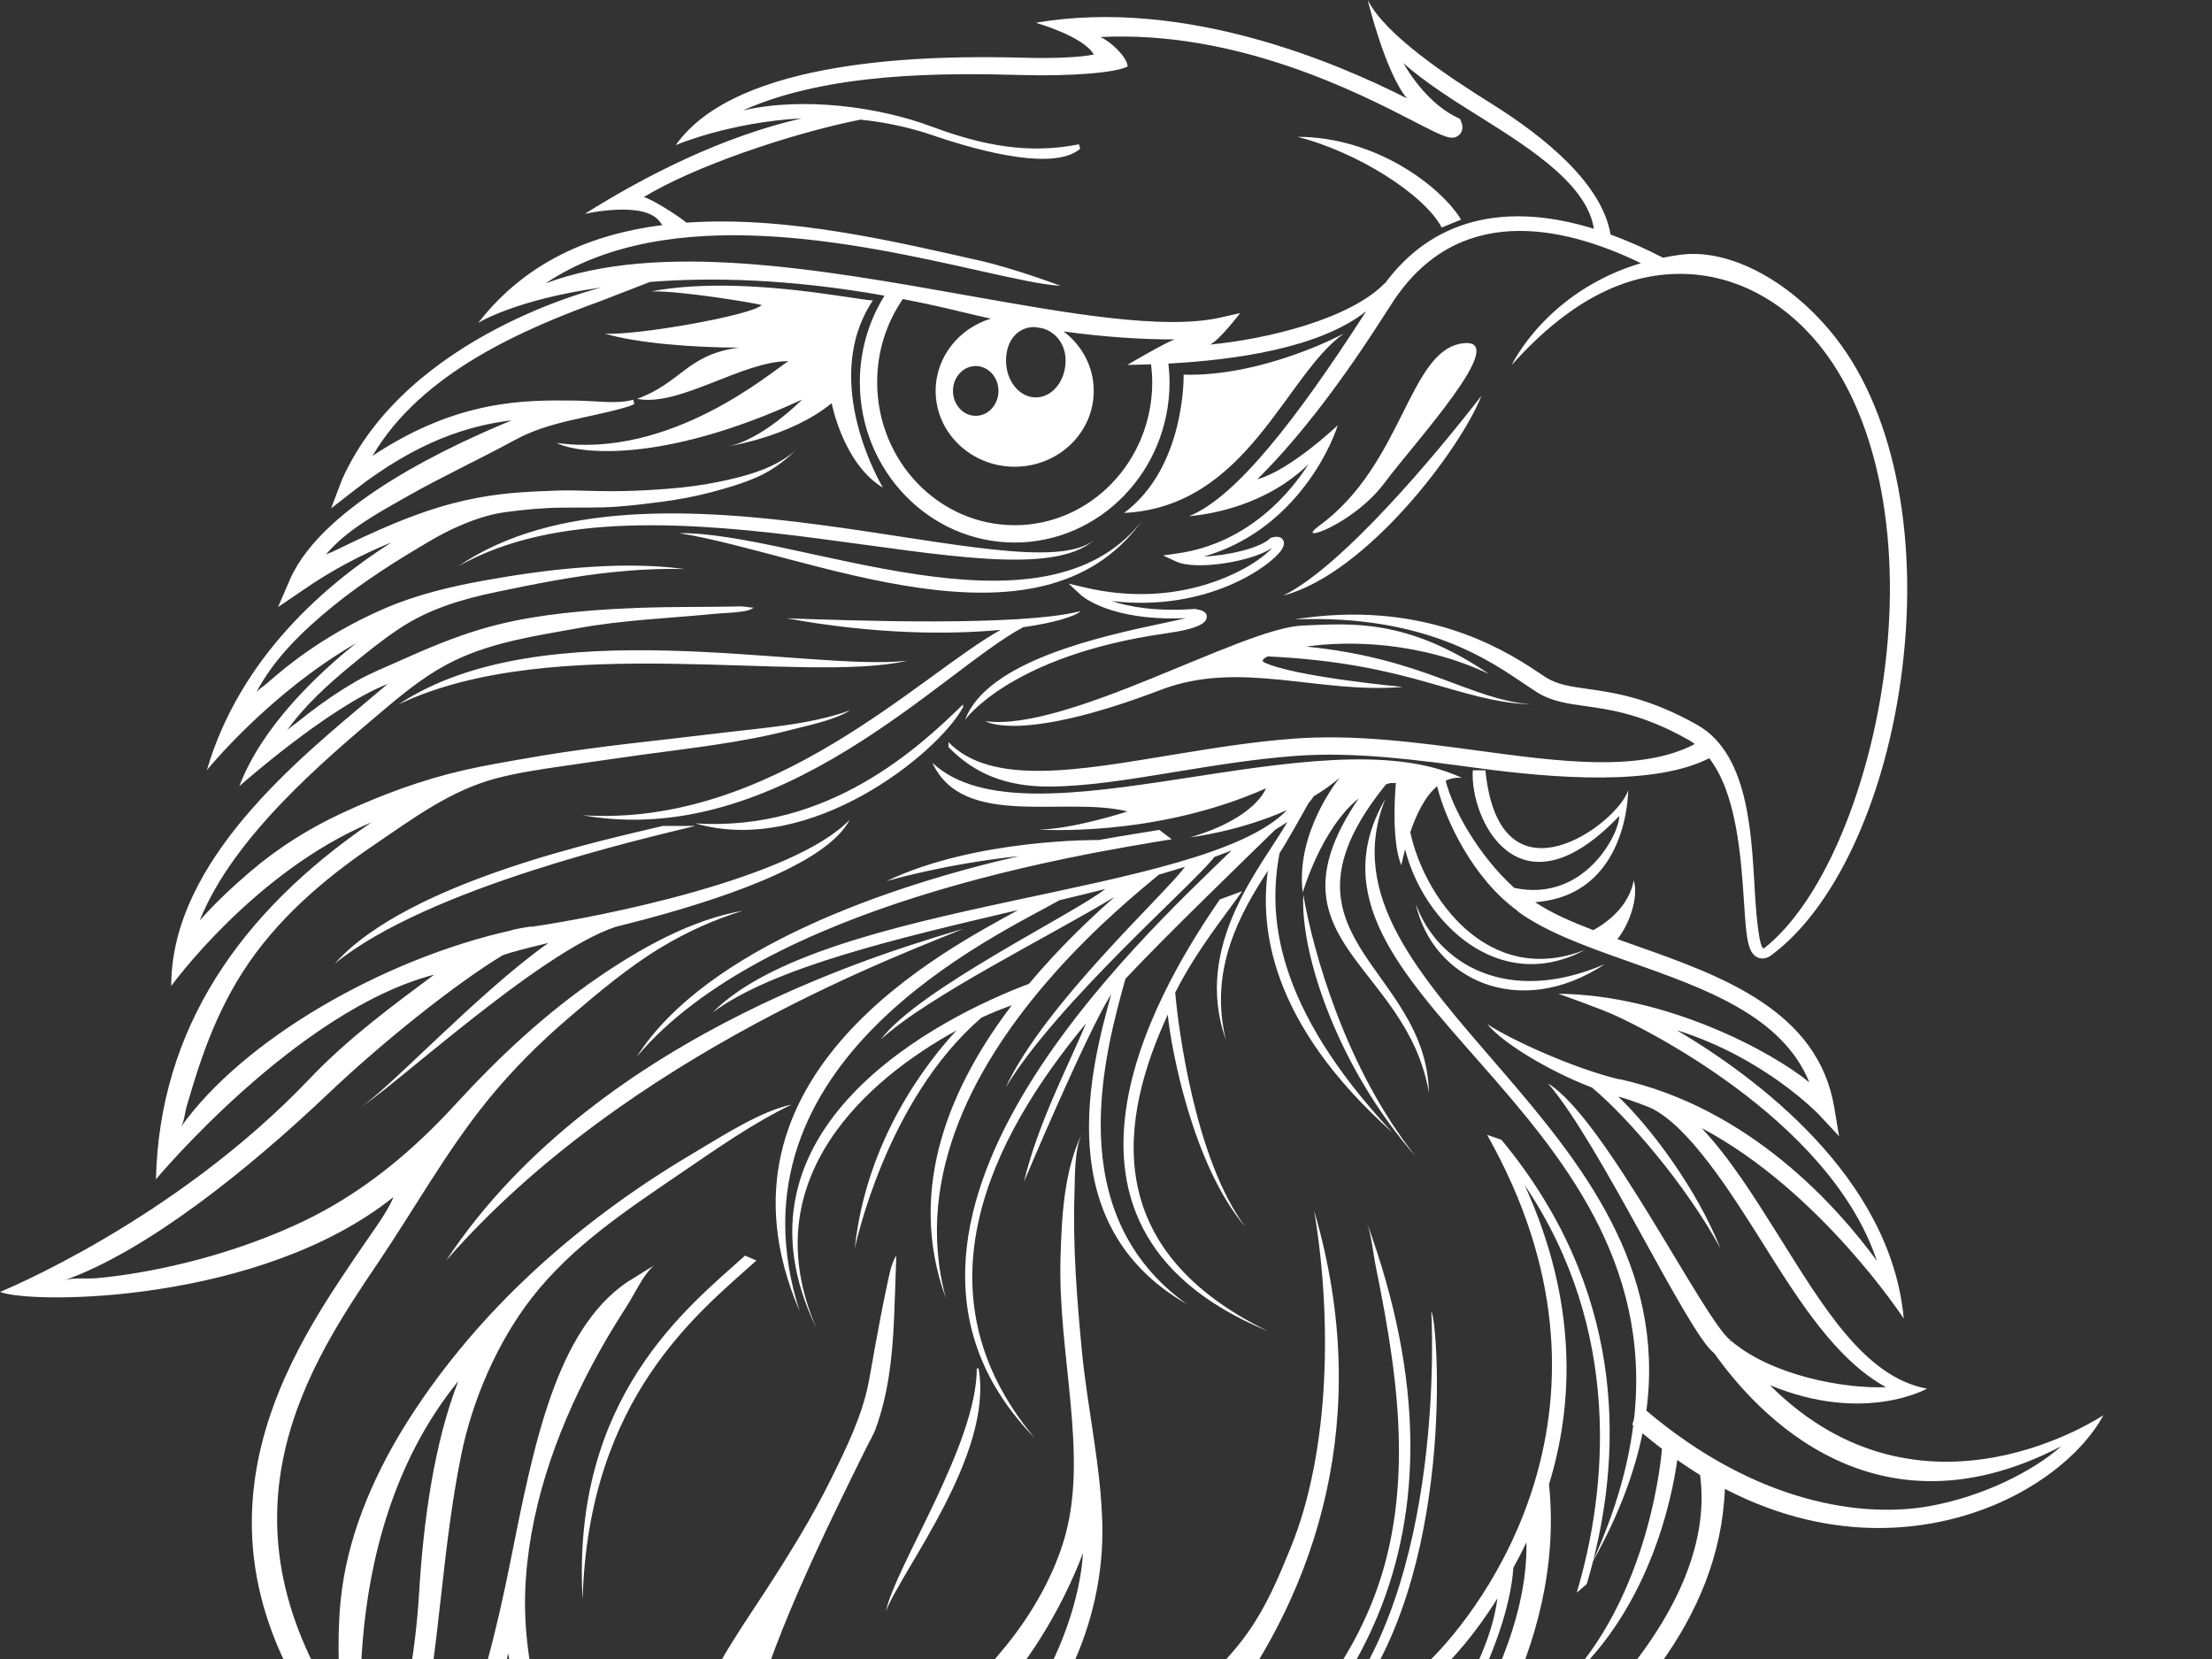 <?xml version="1.0"?><svg width="640" height="480" xmlns="http://www.w3.org/2000/svg">
 <rect width="100%" height="100%" fill="#333333" stroke="none"/>
 <defs>
  <clipPath clipPathUnits="userSpaceOnUse" id="clipPath18523">
   <path d="m0,0l2028.64,0l0,2408l-2028.64,0l0,-2408z" id="path18525"/>
  </clipPath>
 </defs>
 <g>
  <title>Layer 1</title>
  <g id="g18515">
   <g id="g18517">
    <g id="g18519">
     <g id="g18521" clip-path="url(#clipPath18523)">
      <path d="m491.886,426.776c-2.181,-1.331 -4.386,-2.806 -6.603,-4.358c-1.446,10.497 -8.007,44.682 -34.101,66.046c26.646,-26.216 29.667,-69.229 29.667,-69.229l0.078,0c-1.89,-1.443 -3.792,-2.934 -5.703,-4.533c-2.328,11.431 -6.882,23.7 -14.301,36.972c-0.579,2.282 -1.194,4.504 -1.836,6.653l-2.895,2.488c8.907,-29.789 13.248,-76.008 -15.048,-117.9c15.378,33.777 14.19,63.279 7.002,86.66l0.036,-0.083c4.878,47.537 -25.053,89.039 -41.313,105.363c41.991,-21.826 90.573,-67.002 85.017,-108.08m-212.107,-341.312c29.281,5.208 56.938,10.125 73.408,6.399l5.625,-1.272c0,0 -5.916,7.797 -8.688,9.099c16.266,-1.515 40.605,-7.392 50.565,-17.79l-0.117,0.276c13.77,-18.807 34.911,-23.94 60.588,-15.975c-1.923,-12.498 -17.493,-22.71 -32.385,-32.025c-8.04,-5.025 -16.245,-10.152 -22.752,-15.924c3.735,6.402 9.138,12.636 15.54,15.732l0.891,0.426l0.357,0.918c0.819,2.1 -0.177,3.3 -0.642,3.72c-1.992,1.794 -4.329,0.588 -13.038,-3.903c-15.969,-8.235 -51.207,-26.409 -90.756,-24.429c3.273,1.464 7.779,5.928 7.893,8.499c-3.285,1.857 -16.764,2.883 -30.35,2.499c-22.423,-0.636 -56.229,-0.879 -80.981,10.245c17.68,-4.059 39.479,-0.987 54.601,4.656c14.821,5.529 28.116,8.031 42.651,5.139l0.336,1.29c-7.194,6.204 -27.29,1.356 -42.599,-3.882c-7.119,-2.433 -14.19,-3.849 -20.982,-4.548c-20.63,4.131 -48.341,13.662 -62.675,22.41c2.345,0.558 9.968,5.418 12.347,7.395c29.577,-2.064 61.376,5.733 84.626,10.932c10.171,2.277 23.659,7.359 23.659,7.359c-5.421,-0.33 -13.627,-2.166 -24.014,-4.488c-34.706,-7.764 -89.554,-20.028 -125.06,3.777c32.931,-12.372 79.756,-4.041 121.954,3.465m19.913,29.523c4.757,0 8.615,-4.77 8.615,-10.653c0,-4.875 -2.958,-8.301 -6.678,-9.345c-0.639,-0.102 -1.284,-0.213 -1.927,-0.321c-0.149,-0.009 -0.292,-0.045 -0.445,-0.045c-4.756,0 -8.182,3.828 -8.182,9.711c0,5.883 3.856,10.653 8.617,10.653m-17.391,-9.084c-3.634,0 -6.58,3.225 -6.58,7.203c0,3.981 2.946,7.209 6.58,7.209c3.634,0 6.58,-3.228 6.58,-7.209c0,-3.978 -2.946,-7.203 -6.58,-7.203m57.596,-7.701c-9.354,0.039 -20.28,-0.675 -32.169,-2.307c5.307,4.017 8.727,10.227 8.727,17.211c0,12.114 -10.242,21.933 -22.874,21.933c-12.633,0 -22.873,-9.819 -22.873,-21.933c0,-9.81 6.722,-18.114 15.989,-20.916c-2.575,-0.558 -5.17,-1.146 -7.796,-1.791c-6.101,-1.5 -11.978,-2.769 -17.679,-3.873c-4.862,7.047 -7.434,15.372 -7.434,24.075c0,22.806 17.851,41.358 39.793,41.358c21.944,0 39.79,-18.552 39.79,-41.358c0,-1.737 -0.129,-3.474 -0.333,-5.19c-2.424,0.087 -4.743,0.144 -6.87,0.177c0,0 10.998,-6.498 13.728,-7.386m268.695,311.232c-6.555,12.294 -24.354,26.725 -49.332,31.252c-4.707,0.854 -9.996,1.416 -15.759,1.416c-12.825,0 -28.02,-2.814 -44.448,-11.32c-2.811,76.131 -111.579,118.467 -111.579,118.467c0,0 55.017,-55.184 54.177,-103.013c-1.218,2.559 -2.484,5.008 -3.786,7.354c-1.581,22.469 -19.56,55.067 -39.975,80.029c-21.294,26.04 -43.314,52.969 -38.721,71.079c1.875,7.398 8.169,12.872 18.882,17.586c15.948,7.018 30.675,-7.863 30.675,-7.863c-7.047,12.846 -21.342,21.284 -33.495,21.284c-6.78,0 -13.185,-1.622 -18.135,-4.754c-8.925,-5.651 -15.597,-15.997 -18.3,-28.371c-1.092,-4.997 -1.44,-10.021 -1.134,-14.827c-21.792,37.403 -39.312,76.33 -26.505,101.13c13.86,26.847 72.558,31.233 72.558,31.233c-9.96,1.492 -21.336,2.348 -29.526,2.348c-41.478,0 -61.341,-17.326 -70.841,-33.398c-22.559,-38.18 -8.275,-98.584 19.133,-137.7c-13.808,3.109 -40.441,3.001 -45.768,2.059c0,0 64.125,-18.041 88.983,-55.848c-25.713,25.786 -80.977,26.079 -80.977,26.079l8.05,-5.32c27.213,-18 39.51,-50.34 40.551,-68.931c-5.766,15.357 -16.672,34.103 -29.031,45.245c-56.401,50.842 -21.448,129.221 -21.448,129.221c-63.029,-52.356 -60.982,-101.194 -45.606,-143.83c-14.082,22.329 -27.976,51.198 -13.14,87.049l3.299,7.975l-7.056,-4.963c-30.868,-21.711 -47.298,-59.528 -53.333,-91.763c-7.263,37.388 -20.738,68.09 -61.156,77.806c0,0 31.332,-27.885 35.406,-95.251c1.298,-21.479 4.438,-43.481 11.334,-61.283c-38.145,46.836 -26.687,115.177 -26.687,115.177c-60.785,-66.56 -22.908,-121.723 -2.82,-151.498c4.635,-6.87 8.799,-12.174 10.775,-16.956c-38.661,30.906 -104.698,31.074 -113.858,27.459c0,0 50.353,-20.385 89.722,-61.821c11.299,-11.892 25.2,-21.984 35.919,-29.982c-39.792,10.338 -80.524,59.217 -80.524,59.217c1.042,-43.521 24.213,-77.184 62.371,-103.272c-33.979,14.22 -57.95,47.343 -57.95,47.343c0,-36.345 37.351,-66.078 58.771,-84.138c1.348,-1.137 2.613,-2.208 3.837,-3.246c-17.182,6.738 -42.901,29.577 -42.901,29.577c6.515,-17.214 22.465,-32.316 33.812,-41.394c-25.338,14.637 -43.212,36.768 -43.212,36.768c9.615,-32.775 34.641,-53.946 53.38,-65.886c-8.303,3.36 -16.994,7.836 -25.648,13.836l-7.139,4.869l3.424,-7.932c9.645,-22.2 48.104,-39.462 64.192,-46.119c-12.627,1.527 -27.396,6.171 -45.209,20.004l-7.05,5.475l3.169,-8.346c18.845,-42.138 75.079,-55.56 75.079,-55.56c-24.693,3.396 -35.656,10.215 -35.656,10.215c13.725,-17.715 32.74,-25.674 53.27,-28.281l-0.813,-1.038c-4.51,-6.117 -21.65,-2.202 -21.65,-2.202c18.134,-11.382 39.932,-22.371 62.75,-27.639c-21.088,1.143 -36.432,7.746 -36.432,7.746c17.754,-25.17 73.132,-26.061 100.547,-25.284c8.789,0.252 16.622,-0.105 20.396,-0.933c-2.841,-5.205 -16.763,-9.189 -16.763,-9.189c43.1,-7.353 87.317,11.682 107.387,21.882c-6.33,-7.572 -11.355,-28.461 -11.355,-28.461c5.112,10.131 22.947,21.948 35.706,29.928c15.72,9.828 32.07,23.268 34.557,37.926c4.911,1.797 9.963,4.005 15.162,6.705c1.65,-0.333 3.336,-0.627 5.097,-0.858c14.685,-1.926 32.577,8.22 44.961,24.15c17.364,22.332 24.345,59.472 18.678,99.351c-5.091,35.799 -19.536,66.222 -37.704,79.398c-0.774,0.486 -1.545,0.723 -2.274,0.723c-0.531,0 -1.041,-0.126 -1.515,-0.372c-2.835,-1.455 -3.138,-6.021 -3.804,-16.026c-0.861,-12.933 -2.103,-31.302 -10.056,-41.553c-15.582,7.977 -44.007,5.952 -67.194,2.826c-17.421,-2.349 -35.442,-4.782 -52.644,-3.486c-11.937,0.9 -23.565,2.808 -34.809,4.653c-13.236,2.175 -25.62,4.206 -36.51,4.206c-12.206,0.003 -21.402,-3.648 -28.948,-11.421l0,-1.422c12.455,12.831 37.966,8.073 64.648,3.69c11.349,-1.863 23.088,-3.792 35.238,-4.704c17.733,-1.332 36.018,1.134 53.697,3.516c22.557,3.045 46.626,6.372 62.34,-1.959c-0.567,-0.414 -1.137,-0.831 -1.758,-1.179c-13.227,-7.455 -22.497,-8.757 -29.946,-9.804c-5.277,-0.744 -9.84,-1.383 -14.031,-4.05c-0.864,-0.552 -1.815,-1.188 -2.865,-1.89c-10.092,-6.771 -29.013,-20.67 -67.248,-19.131c36.102,-5.796 59.472,7.881 70.044,14.967c1.011,0.678 1.926,1.293 2.757,1.821c3.282,2.085 7.146,2.628 12.042,3.318c7.452,1.047 17.658,2.478 31.713,10.401c15.738,8.874 15.723,34.131 16.833,50.853c0.261,3.897 1.149,14.517 2.508,13.785c16.368,-12.807 29.739,-44.226 34.521,-77.865c5.484,-38.562 -1.122,-74.289 -17.667,-95.571c-11.436,-14.7 -26.061,-21.198 -39.309,-21.657c-16.002,-0.567 -32.709,6.396 -50.55,26.319c0,0 9.996,-21.285 37.377,-29.448c-23.358,-11.292 -53.307,-17.208 -71.94,11.469l-4.335,6.696c-12.306,19.014 -24.396,34.245 -34.731,44.355c9.555,-2.553 23.292,-15.63 23.292,-15.63c-2.379,7.623 -13.476,30.81 -38.778,37.992c6.978,-0.255 16.284,-2.472 19.113,-5.166l0.222,-0.21l0.294,-0.087c1.554,-0.45 2.64,-0.27 3.231,0.531c0.393,0.531 0.651,1.485 -0.354,3.003c-3.078,4.662 -21.642,18.108 -49.131,14.802c4.968,1.656 12.717,3.096 23.952,2.298l0.165,-0.012l0.162,0.033c1.281,0.249 3.213,0.624 3.225,2.127c0.018,1.77 -1.818,3.498 -12.027,4.95c-44.707,6.366 -57.884,24.939 -57.884,24.939c6.408,-17.082 39.593,-24.159 57.422,-27.96c2.277,-0.486 4.602,-0.981 6.459,-1.425c-21.903,0.957 -30.099,-6.42 -30.45,-6.75l-3.48,-3.225l4.62,1.086c26.175,6.165 44.37,-4.083 49.326,-7.374c2.493,-1.656 4.062,-3.084 4.944,-4.083c-5.937,4.086 -22.134,6.582 -27.723,3.996l-3.834,-1.776l4.182,-0.6c20.814,-3 32.922,-18.045 37.902,-25.854c-12.333,12.066 -28.686,14.583 -34.59,15.084c13.788,-5.535 31.548,-28.845 50.262,-57.765l0.999,-1.548c-13.563,10.746 -38.145,14.124 -57.234,15.153c0.204,1.791 0.333,3.6 0.333,5.412c0,25.569 -20.097,46.371 -44.803,46.371c-24.707,0 -44.805,-20.802 -44.805,-46.371c0,-8.976 2.48,-17.583 7.137,-25.059c-27.422,-4.863 -50.059,-5.379 -67.876,-3.966l-13.83,5.37c-22.395,8.127 -52.252,20.754 -66.417,44.94c24.68,-16.353 44.06,-16.146 58.564,-15.99c6.396,0.072 12.21,1.104 16.834,-0.252l0.333,1.137c0.109,0.366 -3.008,1.206 -3.185,1.26c-10.493,2.988 -21.504,3.9 -31.215,9.189c-10.431,5.679 -21.184,10.644 -31.53,16.518c-8.075,4.59 -17.467,9.615 -23.481,16.923c0.387,-0.471 1.647,-0.804 2.203,-1.074c5.958,-2.898 11.937,-5.763 18.066,-8.286c5.423,-2.235 10.964,-4.191 16.642,-5.679c4.643,-1.215 9.369,-2.106 14.139,-2.667c3.751,-0.444 7.523,-0.69 11.295,-0.831c3.109,-0.12 6.264,-0.312 9.373,-0.234c4.95,0.123 9.907,0.285 14.86,0.174c4.223,-0.096 8.45,-0.339 12.663,-0.669c4.732,-0.369 9.435,-0.954 14.088,-1.896c4.409,-0.888 8.85,-1.941 13.057,-3.558c3.508,-1.35 7.096,-3.294 9.902,-5.838c-0.336,0.306 -0.665,0.621 -1.001,0.933c-2.986,2.757 -6.166,5.097 -9.885,6.783c-4.384,1.989 -9.073,3.351 -13.717,4.581c-4.774,1.263 -9.614,2.154 -14.509,2.793c-4.248,0.555 -8.518,1.077 -12.791,1.389c-5.284,0.381 -10.583,0.216 -15.874,0.279c-5.412,0.063 -10.768,0.555 -16.128,1.266c-4.965,0.657 -9.367,2.178 -13.943,4.182c-2.61,1.14 -5.14,2.448 -7.6,3.882c-9.81,5.727 -19.64,11.901 -28.465,19.068c-8.706,7.071 -17.201,15.18 -22.439,25.254c0.487,-0.936 2.148,-1.908 2.949,-2.61c0.992,-0.87 1.992,-1.737 3.001,-2.583c2.058,-1.728 4.159,-3.399 6.324,-4.989c7.756,-5.703 16.26,-10.557 25.105,-14.358c9.133,-3.924 18.858,-6.243 28.617,-8.01c9.053,-1.635 18.148,-2.973 27.322,-3.702c10.233,-0.816 20.59,-0.987 30.786,0.378c-6.913,-0.195 -13.908,0.177 -20.781,0.882c-11.375,1.167 -22.508,3.408 -33.686,5.733c-10.017,2.085 -19.594,4.914 -28.198,10.641c-4.88,3.252 -9.451,6.936 -13.97,10.668c-6.874,5.673 -13.553,11.769 -18.733,19.089c0.748,-1.056 2.346,-1.968 3.353,-2.787c1.183,-0.96 2.377,-1.902 3.589,-2.826c4.217,-3.207 8.608,-6.219 13.198,-8.865c4.02,-2.325 8.291,-4.002 12.513,-5.904c7.725,-3.471 15.527,-6.798 23.657,-9.219c12.396,-3.693 25.54,-5.088 38.416,-5.853c2.498,-0.105 4.998,-0.258 7.498,-0.351c8.91,-0.324 17.819,-0.198 26.732,-0.363c1.133,-0.024 2.286,-0.087 3.419,0c0.978,0.075 1.918,0.324 2.906,0.306c-1.287,1.044 -3.784,1.194 -5.401,1.365c-1.942,0.21 -3.894,0.237 -5.835,0.429c-13.104,1.293 -26.356,1.752 -39.328,4.116c-12.178,2.214 -24.654,3.969 -35.921,9.378c-7.419,3.561 -13.781,8.607 -20.037,13.881c-18.027,15.198 -44.019,37.113 -53.762,61.362c4.455,-5.04 9.524,-9.777 14.631,-14.148c8.061,-6.903 17.068,-12.534 26.687,-16.998c5.595,-2.598 11.299,-4.965 17.106,-7.047c2.985,-1.071 6.004,-2.058 9.046,-2.955c5.8,-1.71 11.965,-3.096 17.817,-4.149c4.527,-0.813 9.053,-1.626 13.589,-2.379c17.229,-2.862 34.619,-4.461 51.946,-6.591c12.353,-1.518 25.531,-2.325 37.357,-6.528c-4.777,2.898 -11.519,4.176 -17.119,5.637c-14.176,3.699 -28.843,5.25 -43.328,7.233c-3.575,0.489 -7.147,0.993 -10.717,1.518c-4.061,0.597 -8.124,1.17 -12.185,1.767c-6.352,0.933 -12.706,1.851 -18.929,3.48c-13.304,3.48 -24.212,11.667 -35.414,19.266c-14.759,10.011 -28.478,21.789 -38.14,36.948c-4.346,6.816 -7.801,14.145 -10.624,21.711c-1.403,3.765 -2.658,7.584 -3.832,11.424c-0.587,1.926 -1.158,3.855 -1.717,5.79c-0.464,1.614 -0.695,4.461 -1.656,5.811c18.097,-25.44 58.642,-48.693 95.602,-56.922c0.623,-0.318 4.468,-0.948 5.66,-1.143l0.02,0.12c20.366,-2.904 75.982,-14.073 92.275,-31.008c-6.894,13.278 -39.084,23.694 -63.784,29.997c-1.317,0.336 -2.606,0.66 -3.881,0.978c-22.656,7.434 -66.901,48.849 -74.583,52.59c6.691,-3.258 34.656,-33.561 55.064,-47.904c-6.224,1.488 -10.995,2.688 -13.313,3.597c-13.886,8.445 -34.743,25.146 -50.42,40.026c-23.406,22.215 -52.488,45.507 -76.344,53.994c2.528,-0.897 6.455,-0.372 9.157,-0.612c3.396,-0.303 6.781,-0.726 10.147,-1.263c16.055,-2.574 32.134,-7.2 46.973,-13.86c3.997,-1.794 7.895,-3.792 11.677,-6.006c13.438,-7.866 24.846,-17.85 35.337,-29.292c12.529,-13.671 25.965,-26.214 41.3,-36.711c12.485,-8.547 26.951,-16.617 41.754,-19.203c-8.248,2.529 -16.286,6.168 -23.664,10.62c-9.492,5.724 -18.06,12.981 -26.473,20.157c-8.714,7.434 -16.796,15.507 -23.995,24.432c-11.755,14.574 -20.874,30.999 -31.318,46.479c-19.604,29.061 -48.749,72.266 -10.93,129.897c-1.105,-1.686 -0.338,-7.267 -0.415,-9.34c-0.11,-3.033 -0.189,-6.069 -0.192,-9.105c-0.004,-5.667 0.246,-11.338 1.015,-16.955c2.399,-17.521 10.045,-34.565 19.547,-49.374c20.421,-31.818 49.279,-57.18 81.619,-76.374c9.239,-5.487 19.977,-12.471 28.906,-14.352c-11.017,5.271 -21.863,12.897 -32.149,19.914c-15.476,10.551 -31.378,21.033 -43.015,35.991c-9.974,12.819 -17.203,29.559 -20.435,45.492c-2.678,13.198 -4.223,26.384 -5.715,39.751c-3.575,32.018 -7.249,64.902 -23.556,82.347c24.294,-12.629 35.95,-53.423 43.492,-91.228c6.76,-33.881 13.204,-66.809 33.754,-80.879l7.834,-4.857c-3.149,2.661 -5.605,8.238 -7.844,11.709c-2.793,4.323 -5.473,8.721 -7.982,13.215c-11.238,20.124 -19.648,42.547 -21.276,65.688c-1.711,24.371 5.813,48.241 17.102,69.635c6.899,13.077 15.894,24.874 27.24,34.441c-12.434,-39.928 5.603,-71.196 20.75,-94.059c3.036,-4.583 6.054,-9.182 8.98,-13.835c5.21,-8.285 10.199,-16.758 14.512,-25.55c4.255,-8.672 8.672,-17.678 10.557,-27.224c0.703,-3.567 1.279,-7.164 1.936,-10.734c1.066,-5.796 2.138,-11.592 3.387,-17.349c0.635,-2.916 1.122,-6.207 2.716,-8.799c-0.213,6.294 -0.39,12.588 -0.677,18.876c-0.49,10.71 -1.637,21.249 -5.344,31.38c-0.645,1.761 -1.714,3.465 -2.544,5.145c-6.631,13.414 -13.233,26.849 -19.235,40.556c-4.976,11.363 -9.575,22.936 -13.035,34.861c-3.334,11.494 -5.592,23.405 -5.384,35.417c0.236,13.688 3.948,26.914 10.337,38.993c3.675,6.947 8.106,13.464 12.863,19.708c4.964,6.52 10.111,13.847 16.06,19.502c-17.617,-53.115 -2.197,-86.343 25.234,-116.092c4.748,-5.15 9.423,-10.403 13.823,-15.854c7.311,-9.057 13.814,-20.463 16.853,-31.719c3.306,-12.243 2.619,-25.367 1.488,-37.871c-1.29,-14.259 -3.357,-28.08 -2.925,-42.462c0.357,-11.835 1.002,-25.095 6.315,-35.961c-2.349,4.803 -2.103,12.348 -2.277,17.529c-0.507,15.168 0.696,30.6 2.154,45.693c1.617,16.767 5.532,33.34 5.907,50.249c0.648,28.87 -13.329,57.848 -35.772,75.765c1.958,-1.562 8.43,-1.446 10.984,-1.97c3.594,-0.742 7.163,-1.613 10.673,-2.679c11.403,-3.469 22.626,-8.855 32.115,-16.115c8.649,-6.614 18.033,-15.196 24.219,-24.032c5.379,-7.694 8.658,-15.516 12.237,-24.28c11.646,-28.496 11.892,-67.538 6.819,-97.601c35.25,120.001 -69.714,198.956 -101.908,198.246c4.513,0.1 9.003,0.034 13.5,-0.371c7.019,-0.625 14.14,-1.731 20.686,-4.433c6.327,-2.613 12.048,-6.39 17.793,-10.059c7.803,-4.982 15.486,-10.161 22.83,-15.805c10.614,-8.162 20.535,-17.332 28.737,-27.949c8.604,-11.138 15.111,-23.79 18.825,-37.384c4.152,-15.206 4.764,-31.102 3.483,-46.747c-0.711,-8.688 -1.983,-17.319 -3.516,-25.899c-0.795,-4.44 -1.659,-8.871 -2.556,-13.29c-0.873,-4.293 -1.251,-9.306 -2.796,-13.398c34.371,93.488 -6.042,149.342 -56.904,181.876c-7.983,12.287 -27.588,44.431 -39.48,76.836c7.416,-32.634 23.346,-60.24 30.555,-71.516c-2.025,1.086 -6.9,5.169 -17.667,8.722c-27.323,38.187 -45.194,101.752 -24.131,137.39c11.518,19.495 32.798,29.94 62.318,30.858c-21.831,-4.201 -36.081,-12.841 -43.239,-26.106c-18.732,-34.702 17.868,-93.013 47.271,-139.868c12.885,-20.527 36.066,-51.024 36.066,-51.024c-4.383,12.532 -18.798,32.94 -31.821,53.687c-4.605,7.342 -10.077,14.397 -13.104,22.599c-2.91,7.892 -3.252,16.646 -1.461,24.853c2.418,11.077 7.722,21.13 15.525,26.072c6.987,4.42 23.637,7.101 32.898,-0.157c-3.624,0.246 -12.129,1.065 -15.966,-0.503c-12.405,-5.078 -19.551,-11.944 -21.846,-20.99c-5.214,-20.561 16.608,-47.242 39.708,-75.487c19.314,-23.623 36.657,-47.668 39.228,-67.984c-6.951,11.146 -12.762,17.045 -17.154,21.724c-12.846,13.679 -31.692,16.587 -32.247,16.247l-1.329,-0.805l1.071,-1.131c35.43,-38.856 30.525,-119.067 30.525,-119.067c1.98,2.406 7.62,77.392 -25.293,116.817c4.14,-0.8 13.419,-4.72 24.558,-15.511c15.591,-15.101 61.005,-74.363 16.896,-152.375l4.119,1.392c35.778,43.143 34.911,88.848 26.595,121.684c6.39,-14.119 10.035,-27.055 11.562,-38.998c-0.084,-0.072 -0.168,-0.138 -0.255,-0.213l0.522,-1.914c9.78,-90.861 -104.394,-123.3 -71.97,-179.184c-22.698,56.16 86.589,93.567 75.504,177.012c32.046,27.121 62.898,31.081 82.017,27.616c15.255,-2.764 29.661,-9.934 38.043,-17.318c-57.321,29.914 -91.842,-14.928 -100.452,-26.919c-7.56,-5.613 -33.18,-60.966 -48.063,-78.042c16.509,10.026 45.237,68.694 52.794,74.31l-0.261,0.207c0.063,0.06 0.123,0.117 0.189,0.177l0.072,-0.384c11.769,10.233 32.958,14.055 45,13.569c-14.448,-7.884 -25.146,-24.924 -35.556,-41.505c-9.72,-15.495 -21.558,-33.999 -32.472,-39.273c0,0 -6.09,-2.508 -9.429,-3.279c9.195,8.727 22.614,26.505 29.532,43.89c-9.975,-18.48 -27.192,-38.292 -37.164,-46.533c-12.096,-4.608 -25.686,-12.714 -30.306,-18.36c6.702,4.467 25.038,12.87 38.34,16.02l0.018,-0.084c37.386,8.337 62.658,36.522 74.388,52.557c-13.923,-41.79 -70.275,-68.535 -75.327,-70.815c-4.401,-2.1 -16.842,-6.45 -16.842,-6.45c31.371,0.309 61.98,16.845 72.636,25.656c-7.806,-19.263 -30.147,-27.162 -51.84,-34.83c-12.417,-4.389 -24.153,-8.538 -32.613,-14.703l0.063,-0.087c-13.095,-9.423 -21.048,-26.7 -23.31,-36.096c-3.399,2.85 -5.916,7.872 -7.764,13.314c3.972,18.681 22.365,45.072 50.538,34.056c-24.852,13.251 -46.722,-7.917 -52.032,-29.103c-0.414,1.563 -0.786,3.114 -1.107,4.611c-3.135,-7.518 -1.569,-23.811 -1.569,-23.811c-1.707,0.096 -1.323,-0.147 -2.868,0.426c-35.67,44.064 11.652,52.305 12.426,89.184c-6.441,-37.566 -48.549,-43.716 -20.295,-85.158c-10.878,8.742 -16.206,27.243 -16.206,27.243c-2.196,-17.499 10.653,-33.162 10.653,-33.162c-2.322,1.986 -4.848,3.75 -7.479,5.322c-0.471,0.741 -1.035,1.464 -1.644,2.175l0.084,-0.069c-1.116,2.043 -6.642,11.835 -8.319,14.346c-3.336,17.472 -1.986,43.893 32.709,80.895c-35.922,-32.088 -38.301,-59.67 -36.099,-75.792c-7.968,12.168 -17.157,28.608 -12.153,48.846c-9.801,-27.348 10.764,-50.577 17.805,-62.97c-1.077,0.753 -2.25,1.482 -3.474,2.202c-9.444,9.234 -31.722,30.732 -43.38,43.176c-5.862,21.078 -19.023,67.854 17.772,94.134c-39.858,-22.821 -27.819,-68.277 -21.888,-89.655c-0.021,0.027 -0.042,0.048 -0.063,0.072c-7.257,11.556 -25.206,54.243 -25.206,54.243c4.032,-16.866 12.435,-32.73 17.994,-45.912c-27.526,33.177 -50.101,77.862 -14.914,119.934c-60.112,-61.77 31.393,-144.975 56.995,-169.95c-1.605,0.639 -3.252,1.266 -4.962,1.884c-6.255,8.154 -45.312,41.868 -60.407,66.732c11.399,-24.444 46.439,-56.232 51.896,-63.891c-2.46,0.774 -4.968,1.536 -7.569,2.283c-5.202,4.353 -18.021,14.718 -30.864,29.271c0.027,-0.009 0.054,-0.015 0.075,-0.021l-0.828,0.9c-20.085,23.028 -39.815,56.187 -29.974,92.451c-11.897,-32.439 2.122,-62.592 19.056,-84.804c-2.7,0.96 -5.798,2.166 -8.777,3.579c-27.885,24 -36.65,66.786 -36.65,66.786c3.307,-31.524 20.954,-53.964 29.437,-63.102c-25.356,13.92 -59.337,42.81 -40.507,86.223c-28.229,-58.02 36.061,-90.156 61.449,-99.699c9.075,-10.827 18.543,-19.647 24.804,-25.167c-18.249,11.106 -54.378,28.941 -67.662,41.301c10.751,-14.502 55.887,-36.393 64.968,-43.572c-4.368,1.104 -8.838,2.193 -13.368,3.273l0.072,-0.012c-17.545,10.023 -98.462,46.422 -75.131,118.953c-29.62,-68.778 43.747,-105.267 63.209,-116.136c-34.815,8.181 -70.72,16.533 -88.42,29.661c32.584,-32.832 141.884,-33.45 166.219,-58.572c-13.995,6.252 -28.044,7.884 -28.044,7.884c19.113,-5.571 21.93,-14.169 21.93,-14.169c-32.424,14.403 -65.796,11.907 -65.796,11.907c9.714,0 25.743,-5.22 25.743,-5.22c-18.171,-4.545 -47.572,5.22 -56.448,-14.076c27.572,25.875 112.17,-14.856 153.213,4.356c-1.713,-0.174 -3.27,0.144 -4.71,0.804c1.89,7.788 9.171,21.339 19.839,31.026c20.334,4.323 30.477,-15.744 30.381,-20.808c-28.902,30.339 -43.212,1.203 -42.375,-13.209l3.654,0c4.086,40.959 38.379,15.372 41.304,5.769c0,0 0.18,30.399 -26.913,32.379c4.875,3.264 10.221,5.535 16.83,8.097c3.906,-2.154 10.266,-6.75 11.703,-14.394c1.428,4.815 -1.167,12.54 -4.716,16.986c1.767,0.636 3.549,1.272 5.358,1.911c24.69,8.73 52.68,18.624 57.393,46.908l1.368,8.214l-5.676,-6.093c-0.201,-0.219 -15.768,-16.614 -41.283,-24.594c22.752,13.452 61.917,42.363 65.679,83.46c0,0 -24.096,-36.936 -58.485,-55.137c8.148,8.661 15.177,19.857 22.047,30.798c12.864,20.502 25.017,41.283 43.155,44.598c0,0 -18.129,10.314 -45.465,-1.017c44.217,44.171 96.522,8.673 96.522,8.673m-144.252,-130.485c-28.461,12.279 -48.618,-0.357 -54.729,-17.484c4.701,21.618 29.664,33.996 54.729,17.484m-33.525,-83.952c-23.811,-16.179 -40.026,-14.586 -54.033,-14.001c-17.472,0.732 -68.163,30.807 -91.661,27.675c0,0 9.936,6.498 50.759,-9.087c22.977,-8.772 45.537,1.254 69.975,-0.834c0,0 -31.251,-2.898 -40.104,-7.104c-0.813,-0.384 -0.387,-1.023 1.014,-1.728c41.931,1.953 54.879,13.137 76.425,13.896c-18.165,-1.41 -30.984,-13.332 -65.286,-16.74c12.591,-1.782 32.913,-1.443 52.911,7.923m-70.497,159.993c-14.673,-19.683 -19.479,-58.215 -20.292,-67.803c6.399,-12.693 15.18,-23.205 19.353,-29.325l-6.465,2.382c-14.1,20.679 -61.964,93.702 13.986,124.92c-49.131,-23.895 -42.774,-61.827 -29.034,-91.596c0.897,9.291 7.092,43.431 22.452,61.422m-77.18,40.944l-0.523,0c0,21.93 -23.498,57.127 -26.319,70.285c4.668,-12.075 31.228,-45.43 26.842,-70.285m126.473,-61.326c-20.469,-25.779 -29.736,-59.601 -32.532,-75.726c-0.885,17.673 10.392,50.538 32.532,75.726m-153.106,-79.671c0,0 16.828,-4.974 38.299,-7.23c-36.639,8.4 -90.311,26.343 -110.619,58.092c37.24,-44.178 128.196,-58.59 154.827,-62.976l-3.591,-2.706c-4.377,0.72 -10.404,1.656 -17.547,2.928l0.012,-0.006c0,0 -35.688,-0.426 -61.381,11.898m-87.939,207.845c1.671,-58.703 33.996,-83.354 50.289,-98.081l-3.291,-1.413c-16.293,14.727 -50.34,40.806 -46.998,99.494m-39.477,-98.081c52.981,-60.678 135.457,-89.814 149.556,-95.976c-14.725,4.698 -104.856,28.407 -149.556,95.976m-32.273,-85.848c26.918,-22.035 89.923,-36.345 104.337,-39.882l-9.4,0c-14.413,3.537 -73.477,15.672 -94.937,39.882m215.877,-102.036c-17.757,4.524 -66.424,2.715 -85.013,2.088c25.195,4.608 46.707,4.773 61.852,3.333c-22.959,12.657 -65.946,57.183 -120.967,53.637c57.111,10.116 104.286,-42.108 127.465,-54.399c9.186,-1.302 15.051,-3.18 16.662,-4.659m-34.048,27.78l0,-0.783c-12.322,12.009 -38.746,36.972 -77.492,34.41c33.315,9.681 70.341,-20.31 77.492,-33.627m-163.343,-0.783c44.805,-21.429 116.849,-5.745 147.24,-12.636c-29.275,3.237 -105.256,-15.252 -147.24,12.636m214.938,-52.899c-28.995,36.645 -99.844,2.925 -133.789,3.342c37.078,5.85 103.999,37.53 133.789,-3.342m-197.704,12.951c56.293,-31.959 160.106,12.951 183.92,-7.521c-20.681,15.978 -128.366,-30.363 -183.92,7.521m77.598,-34.674c0,0 18.173,-2.508 30.497,-12.531c0,0 3.341,17.544 14.83,24.438c0,0 -18.591,-30.654 -2.924,-54.153c-6.267,-0.42 -38.854,-7.416 -64.126,-2.637c8.354,-0.234 29.659,3.315 31.958,3.942c-2.508,2.925 -36.764,8.979 -45.431,8.25c9.295,2.82 26.006,4.074 38.956,4.074c-15.04,1.878 -16.815,10.236 -29.584,14.829c12.246,2.403 30.418,-10.914 43.787,-10.914c-5.222,3.345 -34.049,28.251 -67.051,23.658c6.058,3.132 30.289,6.264 71.02,-12.534c0,0 -11.906,12.117 -21.933,13.578m218.488,-14.676c-12.846,16.608 -40.107,49.35 -57.339,57.807c24.282,-6.42 51.384,-42.609 57.339,-57.807m-27.933,25.068c8.529,-11.484 36.705,-41.985 22.605,-40.263c-15.792,1.932 -17.163,35.007 -41.67,52.848c-7.536,5.484 9.87,-0.21 19.065,-12.585m16.443,-73.752l5.604,-2.298c-5.808,-9.54 -24.609,-23.952 -47.379,-23.952c17.337,4.383 36.762,16.71 41.775,26.25m-74.673,42.576c23.187,0.627 46.371,-11.907 46.371,-11.907c-16.92,11.907 -27.885,50.133 -63.603,51.909c17.859,-13.266 17.232,-40.002 17.232,-40.002" id="path18527" fill-rule="nonzero" fill="#ffffff"/>
     </g>
    </g>
   </g>
  </g>
 </g>
</svg>
